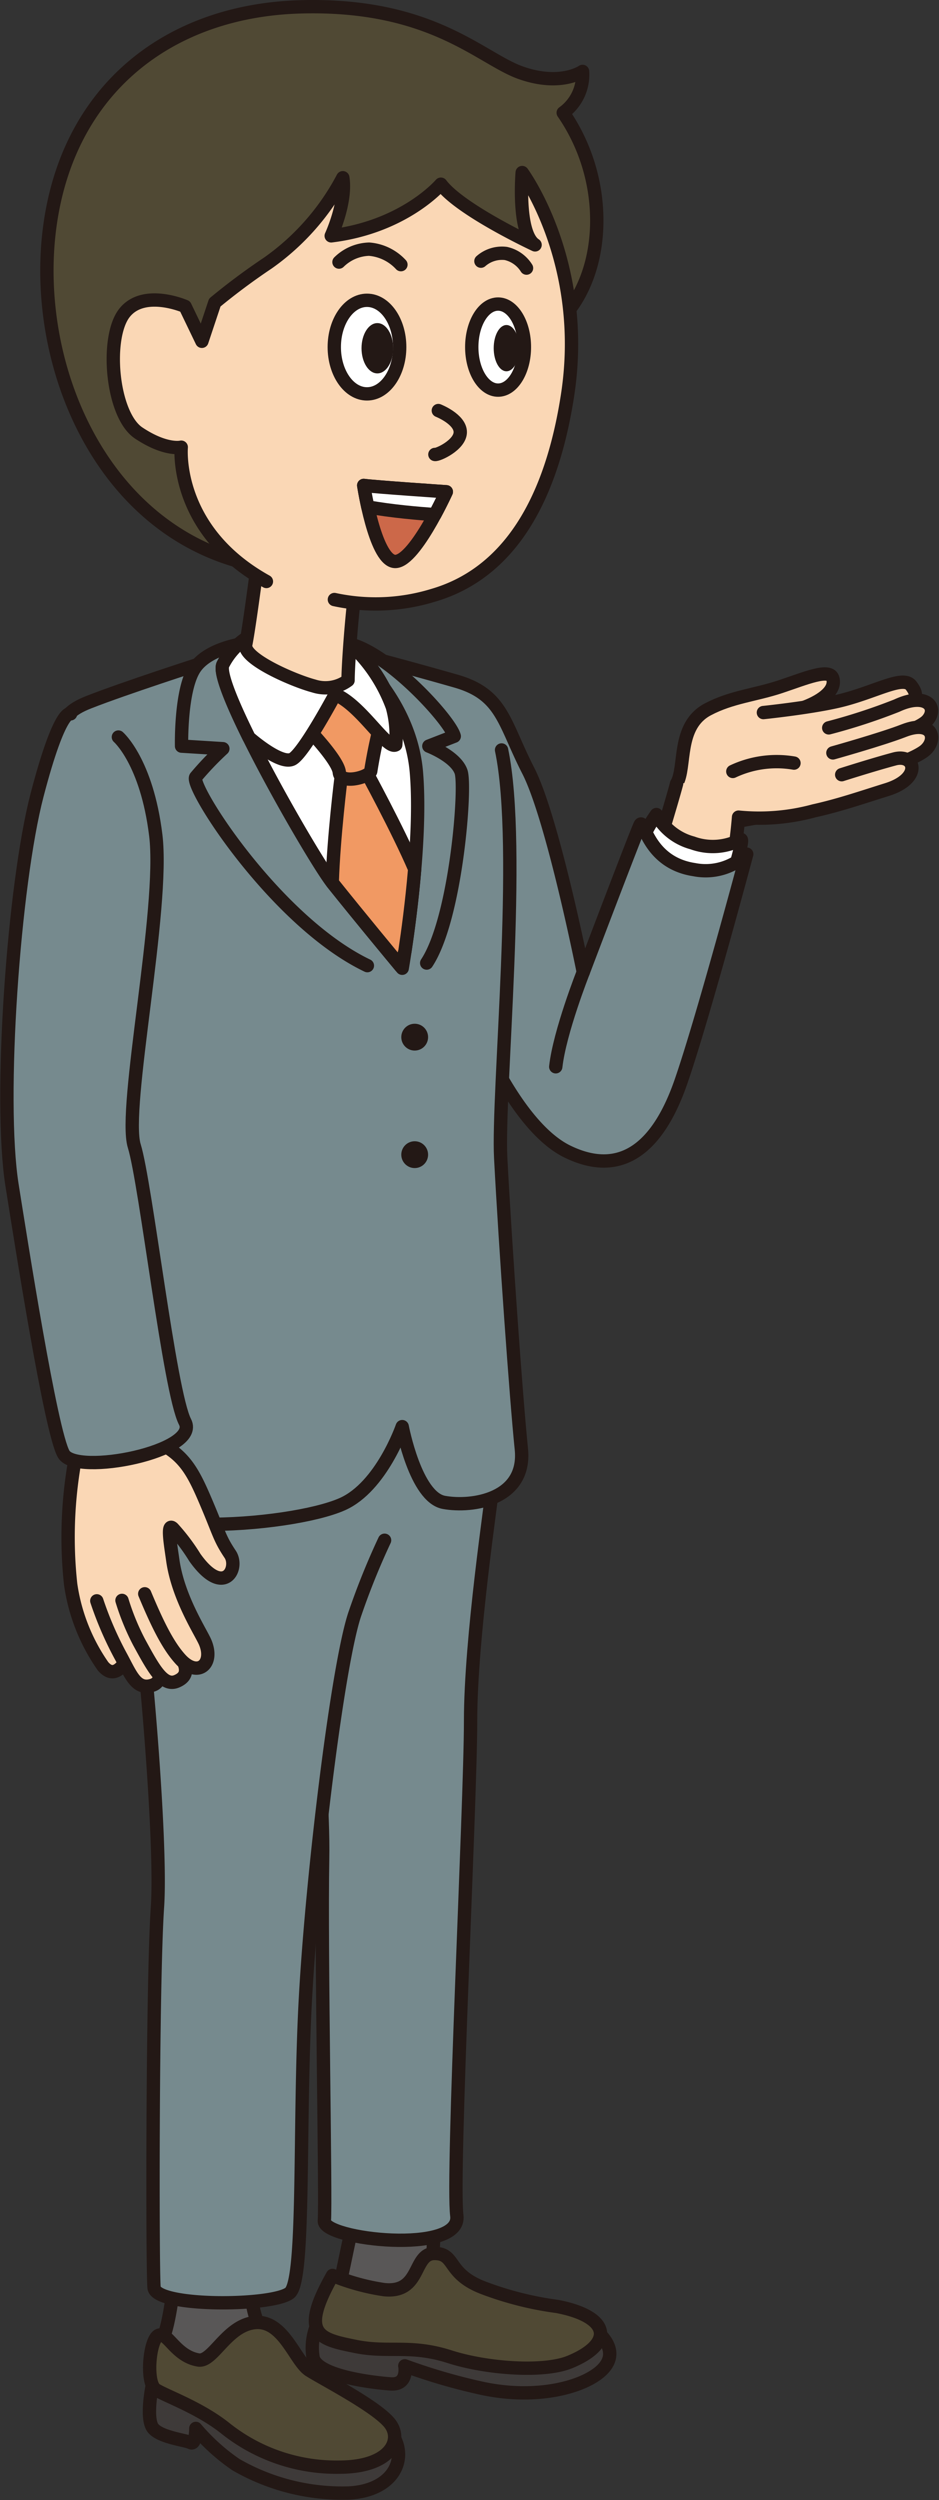 <svg xmlns="http://www.w3.org/2000/svg" width="109.791" height="292.094" viewBox="0 0 109.791 292.094"><rect x="0" y="0" width="109.791" height="292.094" fill="#333333" stroke="none"/><g data-name="Group 23788"><g data-name="Group 23787" transform="translate(-3570.858 922.112)"><path data-name="Path 44191" d="M3612.455-662.748c.464-4.546-2.023 9.122-2.414 9.655-1.66 2.263 5.129 2.867 8 2.414s5.129-1.961 4.375-3.47-1.358-4.526-.453-9.2-9.508.601-9.508.601z" fill="#595757" stroke="#231815" stroke-linecap="round" stroke-linejoin="round" stroke-width="1.559"/><path data-name="Path 44192" d="M3608.23-651.131a6.882 6.882 0 00-.754 4.526c.6 2.112 6.94 2.866 9.052 3.017s1.66-2.112 1.66-2.112a68.889 68.889 0 008.75 2.565c6.638 1.508 12.32-.1 14.333-2.113 2.414-2.413-.906-4.677-.906-4.677z" fill="#3e3a39" stroke="#231815" stroke-linecap="round" stroke-linejoin="round" stroke-width="1.559"/><path data-name="Path 44193" d="M3605.766-740.144s3.018 24.541 2.816 35.2.4 40.08.2 42.293 16.092 4.023 15.489-.6 1.609-48.127 1.609-57.783 2.414-25.547 2.816-29.168-10.46-11.466-10.46-11.466l-16.5 4.627" fill="#768a8e" stroke="#231815" stroke-linecap="round" stroke-linejoin="round" stroke-width="1.559"/><path data-name="Path 44194" d="M3591.191-655.283s-.6 5.582-1.508 6.789 4.224 4.224 7.392 3.772 5.431-2.414 4.375-4.828-1.508-4.375-.754-6.337-9.354-4.073-9.505.604z" fill="#595757" stroke="#231815" stroke-linecap="round" stroke-linejoin="round" stroke-width="1.559"/><path data-name="Path 44195" d="M3588.627-643.214s-.755 3.772.15 4.828 3.772 1.358 4.376 1.66.6-1.66.6-1.66a23.747 23.747 0 004.677 4.224 24.9 24.9 0 0013.276 3.319c5.13-.3 6.79-3.922 5.13-6.638s-28.209-5.733-28.209-5.733z" fill="#3e3a39" stroke="#231815" stroke-linecap="round" stroke-linejoin="round" stroke-width="1.559"/><path data-name="Path 44196" d="M3594.058-646.382c1.7.283 3.319-4.073 6.638-4.375s4.677 4.526 6.336 5.582 8.147 4.375 9.505 6.336-.151 4.979-6.035 4.979a20.827 20.827 0 01-13.276-4.526c-3.017-2.414-6.94-3.772-8.147-4.526s-.753-5.8.3-6.337 1.963 2.414 4.679 2.867z" fill="#504934" stroke="#231815" stroke-linecap="round" stroke-linejoin="round" stroke-width="1.559"/><path data-name="Path 44197" d="M3615.824-742.156a84.7 84.7 0 00-3.42 8.449c-2.011 5.633-5.029 30.375-5.833 45.06s0 32.788-1.811 34.4-15.692 1.725-15.891-.6-.2-35.6.4-44.456-2.213-38.622-3.218-41.64-2.163-6.789-.5-13.88 23.636-10.862 23.636-10.862l14.081 3.621" fill="#768a8e" stroke="#231815" stroke-linecap="round" stroke-linejoin="round" stroke-width="1.559"/><g data-name="Group 23784" stroke="#231815" stroke-linecap="round" stroke-linejoin="round" stroke-width="1.559"><g data-name="Group 23783"><path data-name="Path 44198" d="M3656.6-826.076s8.233-1.408 9.858-2.058 6.337-2.437 6.337-2.437-.162-7.8-1.137-8.938-6.663 0-6.663 0c2.113-.812 3.575-2 3.25-3.3s-3.195-.054-6.12.921c-2.966.988-5.742 1.191-8.505 2.654-3.67 1.943-2.509 6.723-3.646 8.673" fill="#fad7b5"/><path data-name="Path 44199" d="M3660.117-838.859s5.255-.542 8.613-1.3c4.312-.974 7.692-3.142 8.667-1.842s.595 1.842-2 2.98a33.19 33.19 0 00-3.9 1.95l2.113 6.175" fill="#fad7b5"/><path data-name="Path 44200" d="M3667.755-837.071a68.772 68.772 0 007.962-2.6c3.494-1.625 4.875.243 3.575 1.706s-8.775 3.331-8.287 3.331" fill="#fad7b5"/><path data-name="Path 44201" d="M3668.242-834.146s5.75-1.61 8.288-2.6c3.331-1.3 3.981.975 2.519 2.275s-8.369 3.412-8.369 3.412" fill="#fad7b5"/><path data-name="Path 44202" d="M3669.272-831.6s3.737-1.191 6.175-1.841 3.277 2.275-.867 3.575c-3.238 1.015-5.633 1.841-8.558 2.491a24.445 24.445 0 01-8.81.734s-.626 8.483-2.413 10.108c0 0-7.281-1.133-8.147-2.866 0 0 2.715-8.851 3.319-11.165" fill="#fad7b5"/><path data-name="Path 44203" d="M3656.542-831.98a12.022 12.022 0 017.15-.975" fill="none"/></g><path data-name="Path 44204" d="M3647.607-826.944a16.427 16.427 0 00-1.911 3.521c-.3 1.206 2.012 4.526 5.532 4.928s5.23-1.006 5.431-1.71 1.207-4.023.805-3.822a6.918 6.918 0 01-5.633.4 6.8 6.8 0 01-4.224-3.317z" fill="#fff"/><path data-name="Path 44205" d="M3613.913-845.35s4.627 1.207 10.259 2.817c5.463 1.56 5.582 4.878 8.449 10.46s6.437 23.535 6.437 23.535 6.186-16.294 6.638-17.2.814 4.4 6.337 5.23a6.917 6.917 0 006.135-1.81s-5.13 19.211-7.694 26.6-6.789 11.315-13.277 8.147-11.315-16.143-11.315-16.143z" fill="#768a8e"/><path data-name="Path 44206" d="M3639.058-808.538s-2.766 6.99-3.219 11.064" fill="none"/></g><path data-name="Path 44207" d="M3616.83-844.294c-4.526-1.961-22.48-.3-22.48-.3s-8.9 2.866-13.125 4.526-3.017 3.47-3.319 9.655 4.677 35.153 5.28 40.735-1.237 38.167-.955 40.885c.7 6.789 22.58 5.13 28.665 2.414 4.565-2.037 6.99-9.052 6.99-9.052s1.559 8.247 4.878 8.851 9.656-.352 9.052-6.236-1.855-23.445-2.414-34c-.4-7.593 2.515-36.208.1-47.674" fill="#768a8e" stroke="#231815" stroke-linecap="round" stroke-linejoin="round" stroke-width="1.559"/><path data-name="Path 44208" d="M3613.813-809.292c-10.712-5.13-20.82-20.971-20.066-22.027a36.538 36.538 0 013.168-3.319l-4.828-.3s-.15-6.487 1.509-9.052 6.337-3.017 6.337-3.017 7.191-1.056 11.868.151 11.717 8.951 12.17 10.762L3621-834.94s3.168 1.207 3.772 3.018-.6 17.148-4.024 22.328" fill="#768a8e" stroke="#231815" stroke-linecap="round" stroke-linejoin="round" stroke-width="1.559"/><path data-name="Path 44209" d="M3600.536-848.065a8.159 8.159 0 00-3.621 3.621c-1.056 2.413 10.6 22.716 12.824 25.5 3.621 4.526 8.147 9.958 8.147 9.958s2.414-13.83 1.66-22.882-8.449-14.836-8.449-14.836z" fill="#fff" stroke="#231815" stroke-linecap="round" stroke-linejoin="round" stroke-width="1.559"/><path data-name="Path 44210" d="M3619.345-820.58c-.33 3.926-.82 7.482-1.14 9.593-.175.671-.337 1.272-.483 1.8-.824-.99-4.758-5.729-7.983-9.76l-.035-.046c.155-5.276 1.041-12.325 1.041-12.325l2.866-.754s3.744 6.86 5.734 11.492z" fill="#f19963" stroke="#231815" stroke-linecap="round" stroke-linejoin="round" stroke-width="1.559"/><path data-name="Path 44211" d="M3606.446-837.4s3.942 4 4.083 5.523 3.682.508 3.686-.192a62.393 62.393 0 011.381-6.435l-5.208-3.176z" fill="#f19963" stroke="#231815" stroke-linecap="round" stroke-linejoin="round" stroke-width="1.559"/><path data-name="Path 44212" d="M3611.8-846.858l-11.265-1.207a8.16 8.16 0 00-3.621 3.62c-.4.912 1.016 4.375 3.05 8.481l.118.119s3.622 3.168 4.979 2.414 4.979-7.544 4.979-7.544c3.017 1.207 6.034 6.488 7.091 5.884a12.731 12.731 0 00-.4-4.425 18.642 18.642 0 00-4.931-7.342z" fill="#fff" stroke="#231815" stroke-linecap="round" stroke-linejoin="round" stroke-width="1.559"/><g data-name="Group 23786"><g data-name="Group 23785" fill="#fad7b5" stroke="#231815" stroke-linecap="round" stroke-linejoin="round" stroke-width="1.559"><path data-name="Path 44213" d="M3586.4-759.2l-7.252 2.5s1.259 1.732.881 3.15a50.982 50.982 0 00-.909 16.546 22.164 22.164 0 003.775 9.557c1.5 1.776 2.861-.31 4.107-3.642.621-1.662 3.807-2.172 3.807-2.172l-2.388-7.347z"/><path data-name="Path 44214" d="M3582.177-735.077a40.214 40.214 0 002.859 6.57c1.17 2.176 1.806 3.912 3.68 3.276 2.109-.717.156-5.95.156-5.95l-.621-4.02"/><path data-name="Path 44215" d="M3585.121-735.129a28.3 28.3 0 002 4.88c1.716 3.147 2.854 5.243 4.424 4.561 2.05-.89.495-2.723-.4-4.528-.543-1.1-2.036-6.6-2.036-6.6"/><path data-name="Path 44216" d="M3587.782-735.9c1.4 3.342 2.661 6 4.2 7.674 1.988 2.154 3.934.563 2.877-1.983-.493-1.185-3.181-5.189-3.8-9.622-.242-1.733-.723-4.432.015-3.721a22.922 22.922 0 012.569 3.414c3.376 4.759 5.222 1.258 4.125-.384-1.26-1.887-1.239-2.36-2.789-6.009s-2.562-5.586-5.766-7.129c-2.871-1.382-1.139-4.424-2.1-5.077l-7.97 2.035"/></g></g><path data-name="Path 44217" d="M3579.113-838.711s-1.207-.906-3.923 9.5-4.526 35.555-2.917 45.613c1.029 6.432 4.526 28.816 6.035 31.381s15.992-.3 14.182-3.772-4.577-27.861-5.934-32.236 3.57-27.709 2.514-36.309S3584.7-836 3584.7-836" fill="#768a8e" stroke="#231815" stroke-linecap="round" stroke-linejoin="round" stroke-width="1.559"/><circle data-name="Ellipse 432" cx="1.567" cy="1.567" r="1.567" transform="translate(3617.778 -802.503)" fill="#231815"/><circle data-name="Ellipse 433" cx="1.567" cy="1.567" r="1.567" transform="translate(3617.778 -788.774)" fill="#231815"/><path data-name="Path 44218" d="M3609.739-656.261a25.587 25.587 0 006.035 1.66c4.375.452 3.319-4.225 5.884-4.225s1.358 2.414 5.884 4.074a38.519 38.519 0 008.448 2.112c6.337 1.207 6.638 4.375 1.509 6.487-3.1 1.276-9.807.755-14.031-.6-4.632-1.489-7.147-.429-11.013-1.207-4.3-.869-6.639-1.361-2.716-8.301z" fill="#504934" stroke="#231815" stroke-linecap="round" stroke-linejoin="round" stroke-width="1.559"/></g></g><g data-name="Group 23789" transform="translate(-3570.858 922.112)"><path data-name="Path 44219" d="M3636.409-884.8s4.073-3.47 4.224-11.164a22.206 22.206 0 00-3.923-12.975 5.485 5.485 0 002.263-4.828s-2.564 1.811-7.241.151-10.41-8.147-25.8-7.694-27.156 9.656-29.268 25.8 6.185 36.058 24.44 39.528 35.305-28.818 35.305-28.818z" fill="#504934" stroke="#231815" stroke-linecap="round" stroke-linejoin="round" stroke-width="1.559"/><path data-name="Path 44220" d="M3612.885-855.425c-.5 0-1.33 10.307-1.33 12.8a4.436 4.436 0 01-3.99.665c-2.493-.665-8.3-3.216-7.979-4.821.5-2.494 1.662-11.637 1.662-11.637z" fill="#fad7b5" stroke="#231815" stroke-linecap="round" stroke-linejoin="round" stroke-width="1.559"/><path data-name="Path 44221" d="M3609.956-852.065a22.885 22.885 0 0011.567-.5c6.538-1.911 13.276-7.745 15.69-23.335s-5.3-26.05-5.3-26.05-.6 7.091 1.508 8.449c0 0-8.75-4.073-11.013-7.091 0 0-4.224 4.979-12.824 6.035 0 0 1.811-3.923 1.358-6.789a28.394 28.394 0 01-8.75 9.957 77.494 77.494 0 00-6.22 4.627l-1.509 4.526-1.961-4.074s-4.828-2.112-7.091.755-1.509 11.918 1.66 14.031 4.978 1.659 4.978 1.659-.905 9.656 9.958 15.69" fill="#fad7b5" stroke="#231815" stroke-linecap="round" stroke-linejoin="round" stroke-width="1.559"/><ellipse data-name="Ellipse 434" cx="3.078" cy="5.028" rx="3.078" ry="5.028" transform="translate(3626.018 -886.588)" fill="#fff" stroke="#231815" stroke-linecap="round" stroke-linejoin="round" stroke-width="1.559"/><ellipse data-name="Ellipse 435" cx="1.491" cy="2.703" rx="1.491" ry="2.703" transform="translate(3628.582 -884.138)" fill="#231815"/><ellipse data-name="Ellipse 436" cx="3.824" cy="5.467" rx="3.824" ry="5.467" transform="translate(3609.943 -887.027)" fill="#fff" stroke="#231815" stroke-linecap="round" stroke-linejoin="round" stroke-width="1.559"/><ellipse data-name="Ellipse 437" cx="1.852" cy="2.939" rx="1.852" ry="2.939" transform="translate(3613.128 -884.363)" fill="#231815"/><path data-name="Path 44222" d="M3632.42-890.788a3.829 3.829 0 00-2.414-1.71 3.733 3.733 0 00-2.917.9" fill="none" stroke="#231815" stroke-linecap="round" stroke-linejoin="round" stroke-width="1.559"/><path data-name="Path 44223" d="M3617.735-891.191a5.664 5.664 0 00-3.721-1.81 5.238 5.238 0 00-3.521 1.509" fill="none" stroke="#231815" stroke-linecap="round" stroke-linejoin="round" stroke-width="1.559"/><path data-name="Path 44224" d="M3622.108-874.145s2.567 1.011 2.567 2.517-2.668 2.713-2.969 2.613" fill="none" stroke="#231815" stroke-linecap="round" stroke-linejoin="round" stroke-width="1.559"/><path data-name="Path 44225" d="M3623.045-864.654s-8.332-.559-9.661-.742c0 0 1.271 8.469 3.529 8.871s6.132-8.129 6.132-8.129z" fill="#cc6849" stroke="#231815" stroke-linecap="round" stroke-linejoin="round" stroke-width="1.559"/><path data-name="Path 44226" d="M3621.705-861.985c-1.878-.134-5.005-.392-7.84-.9-.314-1.417-.481-2.514-.481-2.514 1.329.183 9.661.742 9.661.742s-.545 1.198-1.34 2.672z" fill="#fff" stroke="#231815" stroke-linecap="round" stroke-linejoin="round" stroke-width="1.559"/></g></svg>